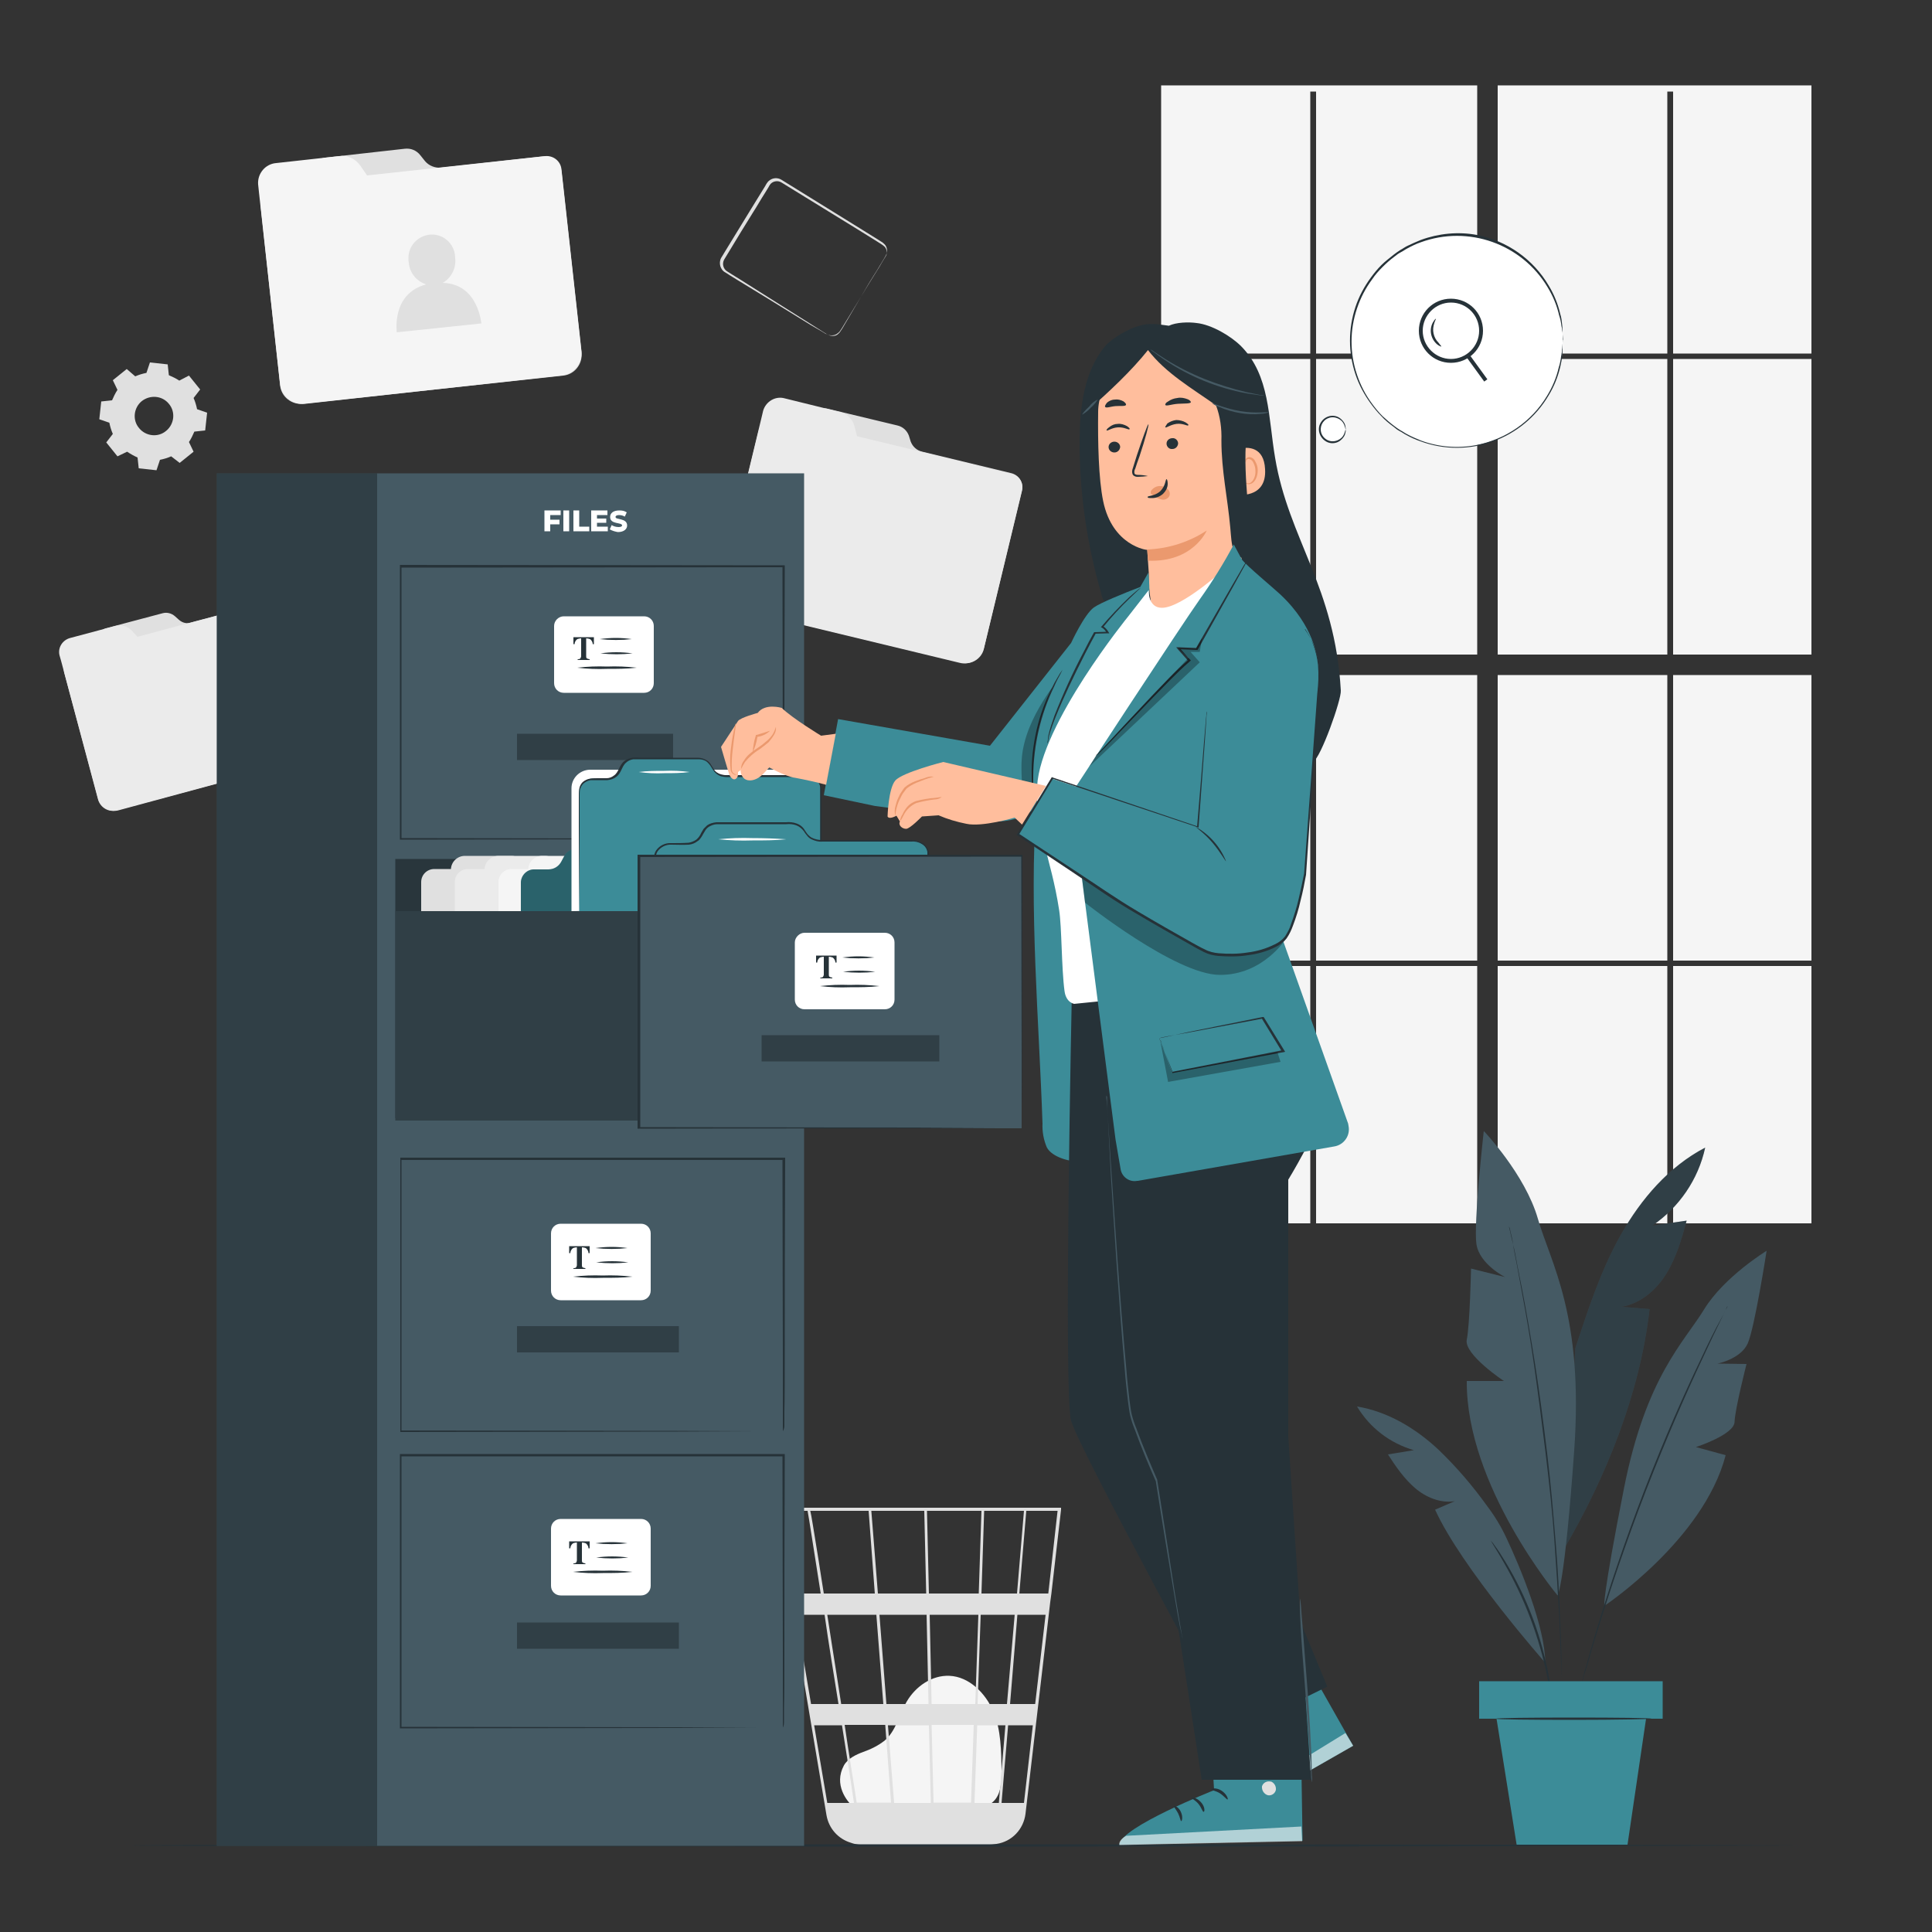 <svg xmlns="http://www.w3.org/2000/svg" xmlns:xlink="http://www.w3.org/1999/xlink" id="Layer_1" x="0px" y="0px" viewBox="0 0 500 500" style="enable-background:new 0 0 500 500;" xml:space="preserve"><rect x="0" y="0" width="500" height="500" fill="#333333" stroke="none"/><style type="text/css">	.st0{fill:#F5F5F5;}	.st1{fill:#E0E0E0;}	.st2{fill:#EBEBEB;}	.st3{fill:#263238;}	.st4{fill:#455A64;}	.st5{opacity:0.3;}	.st6{fill:#3C8C98;}	.st7{fill:#FFFFFF;}	.st8{opacity:0.4;}	.st9{fill:#FFBE9D;}	.st10{fill:#EB996E;}	.st11{opacity:0.6;}</style><g id="freepik--background-complete--inject-21">	<path class="st0" d="M220.8,467.6c-1.6-1.4-5.1-5.7-2.4-10.7c1-1.8,3.1-2.8,5-3.5c2-0.7,3.8-1.6,5.5-2.9c3-2.5,3.8-6.8,5.8-10.2  c2.3-3.9,6.5-6.8,11-6.6c5.1,0.2,9.4,4.5,11.4,9.3s2,10.1,2.1,15.3c0,2.9-0.1,6.1-2.2,8c-1.9,1.8-4.9,1.8-7.5,1.7l-28.2-0.9"/>	<path class="st1" d="M274.6,390.2h-74.1l13.4,79.6c0.6,3.4,3,6.1,6.3,7.1l0.3,0.1c0.2,0.1,0.4,0.1,0.7,0.2c0.5,0.1,1,0.2,1.5,0.2  v0.1l0.4-0.1h33c0.6,0,1.2-0.1,1.8-0.2c4-0.6,7-3.8,7.5-7.8l6.4-54.8l0.3-2.2l0,0l2.5-21.7L274.6,390.2z M260.6,441H253l0.8-23.1  h8.8L260.6,441z M263.3,417.9h7.3l-2.7,23.1h-6.5L263.3,417.9z M241.6,466.5l-0.5-20.1h10.9l-0.7,20.1H241.6z M229.8,446.5h10.6  l0.5,20.1h-9.5L229.8,446.5z M230.6,466.5h-8.9c-0.8-5.4-2-12.5-3.1-20.1h10.5L230.6,466.5z M229.4,441l-1.8-23.1h12.2l0.5,23.1  H229.4z M241.1,441l-0.5-23.1h12.6l-0.8,23.1H241.1z M240.4,412.4l-0.5-21.4H254l-0.7,21.4H240.4z M239.7,412.4h-12.5l-1.7-21.4  h13.7L239.7,412.4z M226.4,412.4h-13.2c-0.5-3-0.9-5.8-1.3-8.3c-1.4-8.6-1.9-11.9-2.2-13.1h15.1L226.4,412.4z M226.8,417.9  l1.8,23.1h-10.9c-0.4-2.4-0.7-4.7-1.1-7.1c-0.9-5.5-1.7-10.9-2.5-16L226.8,417.9z M217,441h-7.1l-3.9-23.1h7.4  C214.4,425,215.7,432.9,217,441z M217.9,446.5c1.1,6.9,2.2,13.8,3.1,20.1h-6.9l-3.4-20.1H217.9z M252.2,466.6l0.7-20.1h7.3  l-1.7,20.1H252.2z M254,412.4l0.7-21.4H265l-1.8,21.4H254z M209,391c0.3,1.5,1.6,10,3.4,21.4H205l-3.6-21.4H209z M265,466.6h-5.8  l1.7-20.1h6.4L265,466.6z M271.3,412.4h-7.5l1.8-21.4h8.1L271.3,412.4z"/>	<rect x="300.5" y="92.9" class="st0" width="38.6" height="76.5"/>	<rect x="340.6" y="92.9" class="st0" width="41.7" height="76.5"/>	<rect x="340.6" y="174.7" class="st0" width="41.7" height="73.9"/>	<polygon class="st0" points="387.6,91.5 431.5,91.5 431.5,23.7 433,23.7 433,91.5 468.8,91.5 468.8,22.1 387.6,22.1  "/>	<rect x="433" y="92.9" class="st0" width="35.8" height="76.5"/>	<rect x="433" y="174.7" class="st0" width="35.8" height="73.9"/>	<rect x="300.5" y="174.7" class="st0" width="38.6" height="73.9"/>	<rect x="387.6" y="174.7" class="st0" width="43.9" height="73.9"/>	<rect x="300.5" y="250" class="st0" width="38.6" height="66.6"/>	<rect x="433" y="250" class="st0" width="35.8" height="66.6"/>	<polygon class="st0" points="339.1,91.5 339.1,23.7 340.6,23.7 340.6,91.5 382.3,91.5 382.3,22.1 300.5,22.1 300.5,91.5  "/>	<rect x="387.6" y="250" class="st0" width="43.9" height="66.6"/>	<rect x="340.6" y="250" class="st0" width="41.7" height="66.6"/>	<rect x="387.6" y="92.9" class="st0" width="43.9" height="76.5"/>	<path class="st1" d="M30.2,209.7c-2.1,0.6-4.2-0.7-4.8-2.7l-8.8-33c-0.4-1.7,0.7-3.5,2.4-3.9l3.1-0.8c1.2-0.3,2.2-1.3,2.5-2.6  l0.3-1.5c0.3-1.2,1.2-2.2,2.5-2.6l14.7-3.9c1.1-0.3,2.3,0,3.2,0.8l1,0.9c0.9,0.8,2.1,1.1,3.2,0.7l18.7-5c1.7-0.5,3.5,0.5,4,2.2  l9,33.7c0.6,2.1-0.7,4.2-2.8,4.8L30.2,209.7z"/>	<path class="st2" d="M47.5,161.6l-11.9,3.2l-1.6-1.7c-1.1-1.1-2.7-1.5-4.2-1.1l-11.6,3.1c-2,0.5-3.3,2.5-2.8,4.5l0.4,1.4l9.6,35.8  c0.7,2.3,3.1,3.5,5.3,2.9c0,0,0,0,0,0L78,196.9c2.3-0.5,3.7-2.8,3.2-5.1c0,0,0,0,0,0L72.1,158c-0.4-1.5-1.9-2.4-3.4-2c0,0,0,0,0,0  L47.5,161.6z"/>	<path class="st1" d="M190.1,157.4c-2.5-0.6-4.1-3.2-3.5-5.7l9.7-40.1c0.6-2.1,2.7-3.3,4.8-2.7l3.8,0.9c1.5,0.4,3.1-0.1,4.1-1.3  l1.2-1.4c1-1.2,2.6-1.7,4.1-1.3l17.9,4.3c1.4,0.3,2.5,1.3,3,2.6l0.5,1.6c0.5,1.3,1.6,2.3,3,2.6l22.8,5.5c2.1,0.4,3.5,2.5,3,4.6  l-9.9,41c-0.6,2.5-3.2,4.1-5.7,3.5c0,0,0,0,0,0L190.1,157.4z"/>	<path class="st2" d="M236.3,116.4l-14.5-3.5l-0.7-2.7c-0.5-1.8-2-3.2-3.8-3.6l-14.2-3.5c-2.4-0.7-4.9,0.8-5.6,3.2l-0.4,1.7  l-10.5,43.5c-0.6,2.8,1.2,5.5,4,6.1l57.6,13.9c2.8,0.8,5.6-0.9,6.4-3.6l9.9-41.1c0.4-1.8-0.7-3.7-2.5-4.1c0,0,0,0,0,0L236.3,116.4z  "/>	<path class="st1" d="M78.4,104.5c-2.9,0.3-5.6-1.8-5.9-4.7l-5-46c-0.2-2.4,1.6-4.6,4.1-4.7c0,0,0,0,0,0l4.3-0.5  c1.7-0.2,3.2-1.3,3.8-2.9l0.7-2c0.6-1.6,2.1-2.7,3.8-2.9l20.5-2.3c1.6-0.2,3.1,0.4,4.1,1.7l1.2,1.5c1,1.2,2.6,1.8,4.1,1.7l26.2-2.9  c2.4-0.4,4.6,1.3,5,3.7c0,0,0,0,0,0l5.2,47.1c0.3,2.9-1.8,5.6-4.7,5.9c0,0,0,0,0,0L78.4,104.5z"/>	<path class="st0" d="M111.6,43.6L95,45.4l-1.8-2.6c-1.2-1.7-3.3-2.7-5.4-2.4l-16.3,1.8c-2.8,0.2-4.9,2.7-4.7,5.5l0.2,1.9l5.5,50  c0.5,3.1,3.4,5.3,6.5,4.9l66.1-7.3c3.2-0.2,5.6-3,5.4-6.2c0,0,0,0,0,0l-5.2-47.2c-0.2-2.1-2.1-3.6-4.2-3.4c0,0,0,0,0,0L111.6,43.6z  "/>	<path class="st1" d="M114.6,73.2c2.2-1.3,3.5-3.8,3.2-6.4c0-3.4-2.7-6.1-6-6.1s-6.1,2.7-6.1,6c0,0.4,0,0.9,0.1,1.3  c0.2,2.6,2,4.8,4.5,5.6c-9.1,2.4-7.6,12.4-7.6,12.4l21.9-2.3C124.5,83.8,123.9,73.5,114.6,73.2z"/>	<path class="st1" d="M35,97.4c0.9-0.4,1.9-0.7,2.9-0.9l0.9-2.7l4.6,0.5l0.3,2.8c0.9,0.4,1.8,0.8,2.7,1.4l2.5-1.3l2.9,3.6l-1.7,2.2  c0.4,0.9,0.7,1.9,0.9,2.9l2.6,0.9l-0.5,4.6l-2.8,0.3c-0.4,0.9-0.8,1.8-1.4,2.7l1.2,2.5l-3.6,2.9l-2.2-1.7c-0.9,0.4-1.9,0.7-2.9,0.9  l-0.9,2.7l-4.6-0.5l-0.3-2.8c-0.9-0.4-1.8-0.9-2.7-1.5l-2.5,1.2l-2.9-3.6l1.7-2.2c-0.4-0.9-0.7-1.9-0.9-2.9l-2.6-0.9l0.5-4.6  l2.8-0.3c0.4-0.9,0.8-1.8,1.4-2.7l-1.2-2.5l3.6-2.9L35,97.4z M36.7,103.8c-2.1,1.7-2.5,4.9-0.7,7c1.7,2.1,4.9,2.5,7,0.7  c2.1-1.7,2.5-4.9,0.7-7c0,0,0,0,0,0C42,102.4,38.9,102.1,36.7,103.8z"/>	<path class="st1" d="M214,86.5c0.4,0.2,0.8,0.3,1.2,0.3c0.5,0,1-0.1,1.4-0.4c0.3-0.2,0.5-0.4,0.7-0.6c0.2-0.3,0.4-0.6,0.6-0.9  l6.8-11.2l2.3-3.7c0.4-0.6,0.8-1.3,1.2-2l0.6-1c0.2-0.3,0.4-0.6,0.6-1c0.2-0.7,0.1-1.5-0.4-2.1c-0.3-0.3-0.6-0.5-0.9-0.7l-1.1-0.7  l-4.5-2.8l-20.3-12.5c-1-0.6-2.4-0.3-3,0.7c0,0,0,0,0,0l-0.4,0.7l-0.8,1.3c-1.1,1.7-2.1,3.5-3.2,5.2c-2.1,3.4-4.1,6.6-6,9.8  l-1.4,2.3c-0.6,1.1-0.2,2.5,0.9,3.1l1.1,0.7l2.1,1.3l7.6,4.8l11.1,7l3,1.9l0.8,0.5L214,86.5l-0.3-0.1l-0.8-0.5l-3.1-1.8l-11.2-6.9  l-7.7-4.7l-2.1-1.3l-1.1-0.7c-0.4-0.2-0.8-0.6-1-1c-0.5-0.8-0.5-1.9-0.1-2.7c0.5-0.8,0.9-1.5,1.4-2.3l6-9.8l3.2-5.2l0.8-1.3  l0.4-0.7c0.2-0.2,0.3-0.5,0.6-0.7c0.9-0.8,2.2-0.9,3.2-0.3l20.2,12.5l4.5,2.8l1.1,0.7c0.4,0.2,0.7,0.5,1,0.8  c0.6,0.7,0.7,1.7,0.4,2.5c-0.2,0.4-0.4,0.8-0.6,1.1l-0.6,1c-0.4,0.7-0.8,1.3-1.2,2c-0.8,1.3-1.6,2.5-2.3,3.7L218,85  c-0.2,0.3-0.4,0.6-0.6,0.9c-0.2,0.3-0.5,0.5-0.7,0.7c-0.4,0.3-1,0.4-1.5,0.3c-0.3,0-0.6-0.1-0.9-0.3  C214.2,86.6,214.1,86.6,214,86.5z"/></g><g id="freepik--Floor--inject-21">	<path class="st3" d="M466,477.6c0,0.1-96.7,0.3-216,0.3s-216-0.1-216-0.3s96.7-0.3,216-0.3S466,477.5,466,477.6z"/></g><g id="freepik--Plant--inject-21">	<path class="st4" d="M441.3,297c-9.4,4.9-16.6,13.3-21.8,22.5s-8.5,19.4-11.8,29.4l-2.9,51.9c10.9-18.6,19.7-40.5,22.1-62l-7.3-0.6  c4.9-0.8,9-4.3,11.6-8.5s4-9,5.3-13.8l-8.9,1.3C434.5,312.5,439.5,305.3,441.3,297z"/>	<g class="st5">		<path d="M441.3,297c-9.4,4.9-16.6,13.3-21.8,22.5s-8.5,19.4-11.8,29.4l-2.9,51.9c10.9-18.6,19.7-40.5,22.1-62l-7.3-0.6   c4.9-0.8,9-4.3,11.6-8.5s4-9,5.3-13.8l-8.9,1.3C434.5,312.5,439.5,305.3,441.3,297z"/>	</g>	<path class="st4" d="M403.1,412.9c0,0-23.7-28.4-23.5-55.5h9.6c0,0-10.4-6.9-9.6-10.7s1.1-18.4,1.1-18.4l8.8,2.2  c0,0-6.6-3.3-7.4-8.5s1.9-29.3,1.9-29.3s10.7,11.2,14,22.7s11.9,24.9,9.4,60S403.1,412.9,403.1,412.9z"/>	<path class="st4" d="M415.2,415.6c0,0,25.7-17.1,31.4-39l-7.7-2.1c0,0,9.9-3.2,10-6.5s3.1-15,3.1-15l-7.5-0.1c0,0,6-1.2,7.8-5.2  s4.9-24,4.9-24s-11,6.7-16.2,15.2s-15,17.4-20.7,46.2S415.2,415.6,415.2,415.6z"/>	<path class="st3" d="M390.5,317.5c0,0.1,0.1,0.2,0.1,0.3l0.2,0.9c0.2,0.8,0.4,1.9,0.8,3.4s0.7,3.3,1.1,5.4s0.9,4.5,1.4,7.1  c1,5.3,2.1,11.6,3.2,18.6s2.1,14.7,3.1,22.9s1.6,15.9,2.2,23s0.9,13.5,1.1,18.8c0.1,2.7,0.2,5.1,0.3,7.2s0.1,4,0.1,5.5s0,2.6,0,3.5  v0.9c0,0.2,0,0.3,0,0.3c0-0.1,0-0.2,0-0.3c0-0.2,0-0.5,0-0.9c0-0.8-0.1-2-0.1-3.5s-0.1-3.3-0.2-5.5s-0.2-4.5-0.3-7.2  c-0.3-5.4-0.7-11.7-1.2-18.8s-1.3-14.8-2.3-23s-2-15.9-3-22.9s-2.1-13.3-3.1-18.6c-0.5-2.6-0.9-5-1.3-7.1s-0.8-3.9-1-5.4  s-0.5-2.6-0.7-3.4c-0.1-0.4-0.1-0.7-0.2-0.9C390.6,317.6,390.6,317.5,390.5,317.5z"/>	<path class="st4" d="M399.9,430.3c0,0-21.7-24.6-28.5-39.6l5.1-2.2c-3.7,0.6-7.5-1-10.3-3.4s-5-5.6-7-8.7l6.7-1.1  c-6.2-1.8-11.4-5.8-14.7-11.3c7.9,1.3,15.1,5.6,21,11.1c4.7,4.5,8.9,9.4,12.7,14.7c1.9,2.5,3.6,5.3,4.9,8.1  C393.4,405.5,399.9,421.2,399.9,430.3z"/>	<path class="st3" d="M447,338c0,0.1,0,0.2-0.1,0.3l-0.3,0.7l-1.3,2.7c-1.2,2.4-2.8,5.8-4.8,10.1c-4,8.5-9.3,20.5-14.5,33.9  s-9.3,25.8-12.1,34.8c-1.4,4.5-2.5,8.2-3.2,10.7l-0.9,2.9l-0.2,0.8c0,0.1-0.1,0.2-0.1,0.3c0-0.1,0-0.2,0-0.3c0-0.2,0.1-0.5,0.2-0.8  c0.2-0.7,0.4-1.7,0.8-2.9c0.7-2.5,1.7-6.2,3.1-10.7c2.7-9,6.8-21.4,12-34.9s10.5-25.4,14.6-33.9c2-4.3,3.7-7.7,5-10  c0.6-1.1,1.1-2,1.4-2.7c0.2-0.3,0.3-0.5,0.4-0.7S447,338,447,338z"/>	<path class="st3" d="M401.7,440.9c-0.2-0.6-0.3-1.2-0.3-1.8c-0.2-1.1-0.5-2.8-0.9-4.8c-2.1-10.5-5.9-20.6-11.3-29.9  c-1-1.8-1.9-3.2-2.5-4.2c-0.3-0.5-0.6-1-0.9-1.5c0.4,0.4,0.8,0.9,1.1,1.4c0.7,0.9,1.6,2.3,2.7,4.1c5.6,9.2,9.4,19.4,11.3,30  c0.4,2,0.6,3.7,0.7,4.8C401.6,439.7,401.7,440.3,401.7,440.9z"/>	<rect x="382.8" y="435.1" class="st6" width="47.5" height="9.7"/>	<polygon class="st6" points="387.3,444.8 392.5,477.4 421.2,477.4 426,444.8  "/>	<path class="st3" d="M427.4,444.8c0,0.1-9,0.3-20.1,0.3s-20.1-0.1-20.1-0.3s9-0.3,20.1-0.3S427.4,444.6,427.4,444.8z"/></g><g id="freepik--filing-cabinet--inject-21">	<rect x="56.1" y="122.5" class="st4" width="152" height="355.2"/>	<g class="st5">		<rect x="56.1" y="122.5" width="41.5" height="355.2"/>	</g>	<path class="st7" d="M142.4,133.3v1.2h2.4v1.2h-2.4v1.8h-1.5v-5.4h4.2v1.2H142.4z"/>	<path class="st7" d="M145.8,132.1h1.5v5.4h-1.5L145.8,132.1z"/>	<path class="st7" d="M148.4,132.1h1.5v4.2h2.6v1.2h-4.1L148.4,132.1z"/>	<path class="st7" d="M157.3,136.3v1.2H153v-5.4h4.2v1.2h-2.7v0.9h2.4v1.1h-2.4v1L157.3,136.3z"/>	<path class="st7" d="M157.8,137l0.5-1.1c0.5,0.3,1.1,0.5,1.8,0.5c0.6,0,0.9-0.2,0.9-0.4c0-0.9-3.1-0.2-3.1-2.2c0-1,0.8-1.7,2.4-1.7  c0.7,0,1.3,0.1,1.9,0.5l-0.5,1.1c-0.5-0.3-1-0.4-1.5-0.4c-0.6,0-0.9,0.2-0.9,0.5c0,0.8,3,0.2,3,2.2c0,0.9-0.8,1.7-2.4,1.7  C159.3,137.6,158.5,137.4,157.8,137z"/>	<path class="st3" d="M202.6,217c0,0,0-0.4,0-1.3s0-2.1,0-3.7c0-3.3,0-8.1,0-14.2c0-12.3-0.1-29.8-0.1-51.2l0.2,0.2l-99.1,0.1l0,0  l0.3-0.3c0,25.2,0,49.2,0,70.5l-0.2-0.2l71.5,0.1l20.4,0.1h5.4h1.4h0.5h-0.5h-1.4h-5.4l-20.3,0.1l-71.6,0.1h-0.2V217  c0-21.3,0-45.2,0-70.5v-0.3h0.3l99.1,0.1h0.2v0.2c-0.1,21.4-0.1,39-0.1,51.3c0,6.1,0,10.9-0.1,14.2c0,1.6,0,2.9,0,3.7  S202.6,217,202.6,217z"/>	<g class="st5">		<rect x="133.8" y="189.9" width="40.4" height="6.8"/>	</g>	<path class="st7" d="M145.9,159.5h20.8c1.4,0,2.5,1.1,2.5,2.5v14.8c0,1.4-1.1,2.5-2.5,2.5h-20.8c-1.4,0-2.5-1.1-2.5-2.5V162  C143.4,160.6,144.6,159.5,145.9,159.5z"/>	<g class="st8">		<rect x="102.3" y="222.3" width="86.4" height="67.1"/>	</g>	<path class="st1" d="M153,224.9h-16.5l-1-1.6c-0.6-1.1-1.8-1.8-3.1-1.8h-12.1c-1.9,0-3.5,1.5-3.6,3.4h-4.3c-1.9,0-3.4,1.5-3.4,3.4  l0,0v8.4h47.3v-8.4C156.3,226.4,154.8,224.9,153,224.9z"/>	<path class="st2" d="M161.6,224.9h-16.4l-1-1.6c-0.6-1.1-1.8-1.8-3.1-1.8H129c-1.9,0-3.5,1.5-3.6,3.4h-4.3c-1.9,0-3.4,1.5-3.4,3.4  v8.4H165v-8.4C165,226.4,163.5,224.9,161.6,224.9C161.6,224.9,161.6,224.9,161.6,224.9z"/>	<path class="st0" d="M172.9,224.9h-16.4l-1-1.6c-0.7-1.1-1.8-1.8-3.1-1.8h-12.1c-1.9,0-3.5,1.5-3.6,3.4h-4.3  c-1.9,0-3.4,1.5-3.4,3.4c0,0,0,0,0,0v8.4h47.3v-8.4C176.3,226.4,174.8,224.9,172.9,224.9z"/>	<path class="st6" d="M134.8,268.6v-40.3c0.1-1.9,1.7-3.4,3.6-3.3h3.5c1.4,0,2.6-0.7,3.3-1.9l0.8-1.5c0.6-1.2,1.9-2,3.3-1.9h16.5  c1.3,0,2.4,0.6,3.1,1.6l0.8,1.3c0.7,1,1.9,1.7,3.1,1.6h21c1.9-0.1,3.5,1.4,3.6,3.3v41.1L134.8,268.6z"/>	<g class="st5">		<path d="M134.8,268.6v-40.3c0.1-1.9,1.7-3.4,3.6-3.3h3.5c1.4,0,2.6-0.7,3.3-1.9l0.8-1.5c0.6-1.2,1.9-2,3.3-1.9h16.5   c1.3,0,2.4,0.6,3.1,1.6l0.8,1.3c0.7,1,1.9,1.7,3.1,1.6h21c1.9-0.1,3.5,1.4,3.6,3.3v41.1L134.8,268.6z"/>	</g>	<path class="st7" d="M147.9,235.8V204c0-2.6,2.1-4.7,4.7-4.8c0,0,0,0,0,0h50.6c2.6,0,4.8,2.1,4.8,4.8l0,0v30.9L147.9,235.8z"/>	<path class="st6" d="M149.9,245.1v-40.3c0.1-1.9,1.7-3.4,3.6-3.3h3.4c1.4,0,2.6-0.7,3.3-1.9l0.7-1.5c0.7-1.2,1.9-2,3.3-1.9h16.5  c1.2,0,2.4,0.6,3.1,1.6l0.8,1.3c0.7,1,1.9,1.7,3.1,1.6h21c1.9-0.1,3.5,1.4,3.6,3.3v41.1L149.9,245.1z"/>	<path class="st3" d="M149.9,245.1h0.3h0.9h3.4l12.9-0.1l45.1-0.1l-0.2,0.2c0-6.7,0-13.9,0-21.4c0-3.7,0-7.5,0-11.4V205  c0-0.5,0-1,0-1.4c-0.2-0.9-0.7-1.7-1.6-2.1c-0.4-0.2-0.8-0.3-1.2-0.4c-0.4,0-0.9,0-1.3,0H188c-0.5,0-0.9-0.1-1.4-0.2  c-0.9-0.3-1.6-0.9-2.1-1.7l-0.7-1.1c-0.2-0.3-0.5-0.6-0.8-0.9c-0.6-0.5-1.4-0.7-2.2-0.7h-14.6c-0.8,0-1.6,0-2.3,0  c-0.7,0.1-1.4,0.4-1.9,0.9c-1.1,0.9-1.2,2.8-2.6,3.7c-0.6,0.5-1.4,0.7-2.2,0.8h-2.2c-0.7,0-1.4,0-2.1,0c-0.7,0.1-1.3,0.4-1.8,0.8  c-0.5,0.4-0.8,1-1,1.6c-0.1,0.6-0.1,1.3-0.1,1.9c0,2.6,0,5.2,0,7.6c0,9.7-0.1,17.5-0.1,22.9c0,2.7,0,4.8,0,6.3c0,0.7,0,1.3,0,1.6  s0,0.6,0,0.6s0-0.2,0-0.5s0-0.9,0-1.6c0-1.4,0-3.5,0-6.2c0-5.4-0.1-13.3-0.1-23c0-2.4,0-5,0-7.6c0-0.7,0-1.4,0.1-2.1  c0.1-0.7,0.4-1.3,0.9-1.8c0.6-0.5,1.3-0.8,2-0.9c0.7-0.1,1.4-0.1,2.1-0.1h2.1c0.7,0,1.4-0.3,1.9-0.7c1.2-0.8,1.3-2.5,2.5-3.6  c0.6-0.5,1.4-0.9,2.2-1c0.8-0.1,1.6,0,2.4,0h14.6c0.9,0,1.8,0.3,2.5,0.8c0.4,0.3,0.7,0.6,0.9,1l0.7,1.1c0.4,0.7,1.1,1.2,1.9,1.4  c0.4,0.1,0.8,0.2,1.2,0.2h20.1c0.5,0,0.9,0,1.4,0.1c0.5,0.1,1,0.2,1.4,0.5c1,0.5,1.6,1.4,1.8,2.5c0.1,0.5,0.1,1,0.1,1.5v18.7  c0,7.5,0,14.6,0,21.4v0.2h-0.2l-45.2-0.1l-12.8-0.1h-3.4h-0.9L149.9,245.1z"/>	<path class="st7" d="M178.5,199.8c-2.2,0.3-4.4,0.3-6.6,0.3c-2.2,0.1-4.4,0-6.6-0.3c2.2-0.3,4.4-0.3,6.6-0.3  C174.1,199.4,176.3,199.5,178.5,199.8z"/>	<path class="st6" d="M169.4,262v-40.3c0-1.8,1.8-3.3,4.1-3.3h3.9c1.5,0.1,2.9-0.7,3.7-1.9l0.9-1.5c0.8-1.3,2.2-2,3.7-1.9h18.6  c1.4,0,2.7,0.6,3.5,1.6l0.9,1.3c0.9,1.1,2.2,1.7,3.5,1.6H236c2.3,0,4.1,1.5,4.1,3.3V262H169.4z"/>	<path class="st3" d="M169.4,262h0.4h1h3.9l14.6-0.1l50.9-0.1l-0.2,0.2c0-6.8,0-14,0-21.4c0-3.7,0-7.5,0-11.3v-5.9c0-0.9,0-2,0-2.9  c-0.1-0.9-0.7-1.7-1.5-2.1c-0.8-0.5-1.8-0.7-2.7-0.6h-23c-1,0.1-1.9-0.2-2.8-0.6c-0.4-0.2-0.8-0.5-1.1-0.9  c-0.3-0.4-0.6-0.7-0.8-1.1c-0.5-0.7-1.2-1.3-2-1.6c-0.8-0.3-1.7-0.4-2.6-0.3h-17.9c-0.8,0-1.5,0.3-2.2,0.7  c-0.3,0.2-0.6,0.5-0.8,0.8c-0.2,0.3-0.4,0.7-0.6,1c-0.2,0.4-0.4,0.7-0.6,1c-0.2,0.3-0.5,0.7-0.9,0.9c-0.6,0.5-1.4,0.8-2.2,0.9  c-1.6,0.1-3,0-4.5,0c-1.4-0.1-2.8,0.6-3.6,1.7c-0.4,0.6-0.5,1.2-0.4,1.9v2.1c0,1.4,0,2.7,0,4c0,10.4-0.1,18.8-0.1,24.6  c0,2.9,0,5.2-0.1,6.7c0,0.8,0,1.4,0,1.8S169.4,261.9,169.4,262c0.1-0.1,0.1-0.2,0.1-0.6s0-1,0-1.7c0-1.5,0-3.8-0.1-6.7  c0-5.9-0.1-14.3-0.1-24.7c0-1.3,0-2.6,0-4v-2.1c-0.1-0.7,0.1-1.5,0.5-2.1c0.9-1.3,2.4-2,3.9-1.9c1.5,0,3,0,4.5-0.1  c0.7-0.1,1.4-0.4,2-0.8c0.6-0.5,1-1.1,1.3-1.8c0.2-0.3,0.4-0.7,0.6-1c0.3-0.3,0.6-0.6,0.9-0.9c0.7-0.5,1.5-0.7,2.4-0.8h10.1h7.9  c0.9-0.1,1.9,0,2.7,0.3c0.9,0.3,1.7,0.9,2.2,1.8c0.3,0.4,0.5,0.8,0.8,1.1c0.3,0.3,0.6,0.6,1,0.8c0.8,0.4,1.7,0.6,2.6,0.6h23  c1-0.1,2.1,0.2,3,0.7c0.9,0.5,1.6,1.5,1.7,2.5c0,1,0,2,0,2.9v17.1c0,7.4,0,14.6,0,21.4v0.2h-0.2l-51-0.1l-14.7-0.1h-3.9h-1H169.4z"/>	<path class="st7" d="M203.5,217.2c-2.9,0.3-5.9,0.3-8.8,0.3c-2.9,0.1-5.9,0-8.8-0.3c2.9-0.3,5.9-0.4,8.8-0.3  C197.7,216.9,200.6,217,203.5,217.2z"/>	<rect x="102.3" y="235.8" class="st4" width="62.9" height="54.2"/>	<g class="st5">		<rect x="102.3" y="235.8" width="62.9" height="54.2"/>	</g>	<rect x="165.2" y="221.5" class="st4" width="99.2" height="70.5"/>	<path class="st3" d="M264.4,291.9c0,0,0-0.4,0-1.3s0-2.1,0-3.7c0-3.3,0-8.1,0-14.2c0-12.3-0.1-29.9-0.1-51.2l0.2,0.2l-99.1,0.1l0,0  l0.3-0.3c0,25.2,0,49.2,0,70.4l-0.2-0.2l71.5,0.1l20.4,0.1h5.4L264.4,291.9l-0.4,0h-1.4h-5.4l-20.3,0.1l-71.6,0.1H165v-0.2  c0-21.3,0-45.2,0-70.4v-0.3h0.3h99.1h0.2v0.2c0,21.4-0.1,39-0.1,51.3c0,6.1,0,10.9-0.1,14.2c0,1.6,0,2.9,0,3.7  S264.4,291.9,264.4,291.9z"/>	<g class="st5">		<rect x="197.1" y="267.9" width="46" height="6.8"/>	</g>	<path class="st7" d="M208.2,241.4H229c1.4,0,2.5,1.1,2.5,2.5v14.8c0,1.4-1.1,2.5-2.5,2.5h-20.8c-1.4,0-2.5-1.1-2.5-2.5v-14.8  C205.7,242.6,206.9,241.4,208.2,241.4z"/>	<path class="st3" d="M211.2,247.3h5.3v1.8h-0.3c0-0.5-0.3-1-0.7-1.3c-0.3-0.1-0.7-0.2-1-0.2v4.6c0,0.2,0,0.5,0.2,0.6  c0.2,0.1,0.5,0.2,0.7,0.2v0.2h-3.1V253c0.2,0,0.5,0,0.7-0.2c0.1-0.2,0.2-0.4,0.2-0.6v-4.6c-0.3,0-0.7,0.1-1,0.2  c-0.4,0.3-0.7,0.8-0.7,1.3h-0.3L211.2,247.3z"/>	<path class="st3" d="M226.3,247.8c-2.7,0.3-5.5,0.3-8.3,0C220.8,247.4,223.5,247.4,226.3,247.8z"/>	<path class="st3" d="M226.5,251.5c-2.7,0.3-5.5,0.3-8.3,0C220.9,251.1,223.7,251.1,226.5,251.5z"/>	<path class="st3" d="M227.6,255.2c-2.6,0.3-5.1,0.3-7.7,0.3c-2.6,0.1-5.1,0-7.7-0.3c2.6-0.3,5.1-0.4,7.7-0.3  C222.4,254.8,225,254.9,227.6,255.2z"/>	<path class="st3" d="M202.6,370.4c0,0,0-0.5,0-1.3s0-2.1,0-3.7c0-3.3,0-8.1,0-14.2c0-12.3-0.1-29.9-0.1-51.2l0.2,0.2l-99.1,0l0,0  l0.3-0.3c0,25.2,0,49.2,0,70.5l-0.2-0.2l71.5,0.1l20.4,0.1h5.4h1.4h0.5h-1.8h-5.4l-20.3,0.1l-71.6,0.1h-0.2v-0.2  c0-21.3,0-45.2,0-70.5v-0.3h0.3l99.1,0h0.2v0.2c-0.1,21.4-0.1,39-0.1,51.3c0,6.1,0,10.9-0.1,14.2c0,1.6,0,2.9,0,3.7  S202.6,370.4,202.6,370.4z"/>	<g class="st5">		<rect x="133.8" y="343.2" width="41.9" height="6.8"/>	</g>	<path class="st7" d="M145.1,316.7h20.8c1.4,0,2.5,1.1,2.5,2.5V334c0,1.4-1.1,2.5-2.5,2.5h-20.8c-1.4,0-2.5-1.1-2.5-2.5v-14.8  C142.6,317.8,143.7,316.7,145.1,316.7z"/>	<path class="st3" d="M202.6,447.1c0,0,0-0.5,0-1.3s0-2.1,0-3.7c0-3.3,0-8.1,0-14.2c0-12.3-0.1-29.8-0.1-51.2l0.2,0.2l-99.1,0l0,0  l0.3-0.3c0,25.2,0,49.2,0,70.5l-0.2-0.2l71.5,0.1l20.4,0.1h5.4h1.4l0,0h-1.4h-5.4l-20.3,0.1l-71.6,0.1h-0.2v-0.2  c0-21.3,0-45.2,0-70.5v-0.3h0.3h99.1h0.2v0.2c-0.1,21.4-0.1,39-0.1,51.4c0,6.1,0,10.9-0.1,14.2c0,1.6,0,2.9,0,3.7  S202.6,447.1,202.6,447.1z"/>	<g class="st5">		<rect x="133.8" y="419.9" width="41.9" height="6.8"/>	</g>	<path class="st7" d="M145.1,393.1h20.8c1.4,0,2.5,1.1,2.5,2.5v14.8c0,1.4-1.1,2.5-2.5,2.5h-20.8c-1.4,0-2.5-1.1-2.5-2.5v-14.8  C142.6,394.2,143.7,393.1,145.1,393.1z"/>	<path class="st3" d="M147.3,322.5h5.3v1.8h-0.3c0-0.5-0.3-1-0.7-1.3c-0.3-0.1-0.7-0.2-1-0.2v4.6c0,0.2,0,0.5,0.2,0.6  c0.2,0.1,0.5,0.2,0.7,0.2v0.2h-3.1v-0.2c0.2,0,0.5,0,0.7-0.2c0.1-0.2,0.2-0.4,0.2-0.6v-4.6c-0.3,0-0.7,0.1-1,0.2  c-0.4,0.3-0.7,0.8-0.7,1.3h-0.3L147.3,322.5z"/>	<path class="st3" d="M162.4,323c-2.7,0.3-5.5,0.3-8.3,0C156.9,322.6,159.7,322.6,162.4,323z"/>	<path class="st3" d="M162.6,326.7c-2.7,0.3-5.5,0.3-8.3,0C157,326.3,159.8,326.3,162.6,326.7z"/>	<path class="st3" d="M163.7,330.4c-2.6,0.3-5.1,0.3-7.7,0.3c-2.6,0.1-5.1,0-7.7-0.3c2.6-0.3,5.1-0.4,7.7-0.3  C158.5,330,161.1,330.1,163.7,330.4z"/>	<path class="st3" d="M147.3,398.9h5.3v1.8h-0.3c0-0.5-0.3-1-0.7-1.3c-0.3-0.1-0.7-0.2-1-0.2v4.6c0,0.2,0,0.5,0.2,0.6  c0.2,0.1,0.5,0.2,0.7,0.2v0.2h-3.1v-0.2c0.2,0,0.5,0,0.7-0.2c0.1-0.2,0.2-0.4,0.2-0.6v-4.6c-0.3,0-0.7,0.1-1,0.2  c-0.4,0.3-0.7,0.8-0.7,1.3h-0.3L147.3,398.9z"/>	<path class="st3" d="M162.4,399.4c-2.7,0.3-5.5,0.3-8.3,0C156.9,399,159.7,399,162.4,399.4z"/>	<path class="st3" d="M162.6,403.1c-2.7,0.3-5.5,0.3-8.3,0C157,402.7,159.8,402.7,162.6,403.1z"/>	<path class="st3" d="M163.7,406.8c-2.6,0.3-5.1,0.3-7.7,0.3c-2.6,0.1-5.1,0-7.7-0.3c2.6-0.3,5.1-0.4,7.7-0.3  C158.5,406.4,161.1,406.5,163.7,406.8z"/>	<path class="st3" d="M148.4,164.9h5.3v1.8h-0.3c0-0.5-0.3-1-0.7-1.3c-0.3-0.1-0.7-0.2-1-0.2v4.6c0,0.2,0,0.5,0.2,0.6  c0.2,0.1,0.5,0.2,0.7,0.2v0.2h-3.1v-0.2c0.2,0,0.5,0,0.7-0.2c0.1-0.2,0.2-0.4,0.2-0.6v-4.6c-0.3,0-0.7,0.1-1,0.2  c-0.4,0.3-0.7,0.8-0.7,1.3h-0.3L148.4,164.9z"/>	<path class="st3" d="M163.5,165.4c-2.7,0.3-5.5,0.3-8.3,0C158,165,160.8,165,163.5,165.4z"/>	<path class="st3" d="M163.7,169.1c-2.7,0.3-5.5,0.3-8.3,0C158.1,168.7,160.9,168.7,163.7,169.1z"/>	<path class="st3" d="M164.8,172.8c-2.6,0.3-5.1,0.3-7.7,0.3c-2.6,0.1-5.1,0-7.7-0.3c2.6-0.3,5.1-0.4,7.7-0.3  C159.6,172.4,162.2,172.5,164.8,172.8z"/></g><g id="freepik--speech-bubble--inject-21">	<path class="st7" d="M348.2,111.1c0,1.8-1.5,3.3-3.3,3.3s-3.3-1.5-3.3-3.3c0-1.8,1.5-3.3,3.3-3.3S348.2,109.3,348.2,111.1  L348.2,111.1z"/>	<path class="st3" d="M348.2,111.1c0,0,0-0.3-0.2-0.8c-0.2-0.7-0.6-1.3-1.2-1.7c-0.9-0.6-2-0.8-3-0.4c-1.6,0.6-2.4,2.4-1.8,4  c0.3,0.8,1,1.5,1.8,1.8c1,0.4,2.1,0.2,3-0.4c0.6-0.4,1-1,1.2-1.7C348.2,111.4,348.2,111.1,348.2,111.1c0.1,0.3,0.1,0.6,0,0.8  c-0.1,0.8-0.6,1.5-1.2,2c-0.9,0.8-2.2,1-3.3,0.6c-1.8-0.7-2.8-2.7-2.2-4.5c0.4-1,1.1-1.8,2.2-2.2c1.1-0.4,2.4-0.2,3.3,0.6  c0.6,0.5,1.1,1.2,1.2,2C348.3,110.8,348.3,111.1,348.2,111.1z"/>	<circle class="st7" cx="377" cy="88.2" r="27.5"/>	<path class="st3" d="M404.5,88.2c0-0.1,0-0.3,0-0.4l-0.1-1.3c0-0.3,0-0.6-0.1-1c0-0.3-0.1-0.7-0.2-1.1c-0.1-1-0.3-1.9-0.6-2.8  c-0.6-2.6-1.6-5-3-7.3c-6.7-11.2-20.5-16.1-32.8-11.6c-1.2,0.4-2.4,1-3.5,1.6c-0.6,0.3-1.1,0.7-1.7,1c-0.6,0.3-1.1,0.7-1.6,1.1  c-1.1,0.8-2.1,1.7-3.1,2.7c-1,1-1.9,2-2.7,3.2c-1.7,2.3-3,4.8-3.9,7.5c-1.9,5.6-1.9,11.6,0,17.2c0.9,2.7,2.2,5.2,3.9,7.5  c0.8,1.1,1.7,2.2,2.7,3.2c1,0.9,2,1.8,3.1,2.6c0.5,0.4,1.1,0.8,1.6,1.1c0.6,0.3,1.1,0.7,1.7,1c1.1,0.6,2.3,1.1,3.5,1.6  c4.6,1.7,9.5,2.1,14.3,1.2c7.7-1.5,14.4-6.1,18.4-12.8c1.4-2.3,2.4-4.7,3-7.3c0.3-0.9,0.5-1.9,0.6-2.8c0.1-0.4,0.1-0.8,0.2-1.1  s0-0.7,0.1-1l0.1-1.3C404.4,88.5,404.4,88.3,404.5,88.2c-0.1,0-0.1,0.1-0.1,0.4s0,0.8,0,1.3c0,0.3,0,0.6,0,1s-0.1,0.7-0.1,1.2  c-0.1,1-0.3,1.9-0.5,2.8c-0.6,2.6-1.6,5.1-3,7.4c-6.7,11.4-20.7,16.5-33.2,11.9c-1.2-0.4-2.5-1-3.6-1.6c-0.6-0.3-1.1-0.7-1.7-1  c-0.6-0.3-1.1-0.7-1.7-1.2c-1.1-0.8-2.2-1.7-3.1-2.7c-1-1-1.9-2.1-2.7-3.2c-1.7-2.3-3.1-4.9-4-7.6c-1.9-5.7-1.9-11.8,0-17.5  c0.9-2.7,2.3-5.3,4-7.6c0.8-1.1,1.7-2.2,2.7-3.2c1-1,2.1-1.8,3.2-2.7c0.5-0.4,1.1-0.8,1.7-1.2c0.6-0.3,1.1-0.7,1.7-1  c1.2-0.6,2.4-1.1,3.6-1.6c4.6-1.7,9.7-2.2,14.5-1.3c7.8,1.5,14.6,6.3,18.6,13.1c1.4,2.3,2.4,4.8,3,7.4c0.3,0.9,0.4,1.9,0.5,2.9  c0,0.4,0.1,0.8,0.1,1.2s0,0.7,0,1c0,0.6,0,1,0,1.3S404.5,88.2,404.5,88.2z"/>	<path class="st3" d="M375.5,93.9c-4.6,0-8.3-3.7-8.3-8.3c0-4.6,3.7-8.3,8.3-8.3c4.6,0,8.3,3.7,8.3,8.3S380.1,93.9,375.5,93.9  L375.5,93.9z M375.5,78.3c-4,0-7.3,3.3-7.3,7.3c0,4,3.3,7.3,7.3,7.3s7.3-3.3,7.3-7.3c0,0,0,0,0,0C382.8,81.6,379.6,78.3,375.5,78.3  z"/>	<rect x="381.7" y="91.3" transform="matrix(0.809 -0.588 0.588 0.809 16.876 242.771)" class="st3" width="1" height="8.1"/>	<path class="st7" d="M371.6,82.5c-1.6,2.1-1.3,5.1,0.8,6.7c0.2,0.2,0.4,0.3,0.6,0.4"/>	<path class="st3" d="M373,89.7c0,0-0.5-0.1-1.1-0.6c-1.6-1.4-2.1-3.7-1.1-5.6c0.4-0.7,0.7-1,0.8-1s-0.2,0.4-0.4,1.1  c-0.3,0.9-0.4,1.8-0.2,2.7c0.2,0.9,0.6,1.7,1.3,2.4C372.7,89.3,373.1,89.6,373,89.7z"/></g><g id="freepik--Character--inject-21">	<path class="st3" d="M347,178.7c-1.5-26.8-13.5-39.2-17-60.2c-1.8-10.5-1.3-21.3-8.8-28.9c-2.7-2.7-7.7-5.6-11.5-6  c-2.1-0.3-5.3-0.2-7.2,0.7c-3.5-0.5-5.1-0.7-7.6,0c-2.9,0.8-7,3.1-9,5.4c-5.3,6.5-6.4,15.4-6.5,23.8c-0.1,13.6,1.8,27,5.6,40.1  c0.2,1.3,0.9,2.4,1.9,3.3c1.1,0.8,2.7,0.6,4,0.4c5.2-0.8,10.2-2.1,15.1-3.9c0.7-0.2,1.4-0.5,1.9-1c1.4-1.4,0.8-3.7,0.2-5.5  l13.6-11.6c-0.9,8.1-3.5,15.9-4.6,23.9c-1.3,9.6-0.6,19.4,2.2,28.8c5.3-1.1,10.7-1.2,16-0.4c1.3,0.2,3.3,10.3,4.5,9.6  C341.8,196.2,347.2,181,347,178.7z"/>	<path class="st9" d="M298.9,90.1l3.9-0.4l14.7,5.9c2.1,0.1,3.8,1.9,3.9,4l-0.1,47.9c0.2,3.1-0.8,6.2-2.6,8.6l-2.1,2.7  c-4.7,6.2-14.4,5.7-18.1-1.1c-0.2-0.4-0.4-0.8-0.5-1.2c-0.1-0.4-0.2-0.7-0.2-1.1c-0.4-2.4-0.6-4.8-0.5-7.2c-0.3-4.2-0.4-6-0.4-5.9  s-9-1-11.4-12.6c-1.2-5.8-1.4-15.3-1.3-23.1C284.2,99.6,290.2,90.1,298.9,90.1z"/>	<path class="st3" d="M286.9,115.7c0,0.8,0.7,1.4,1.5,1.4c0.8,0,1.4-0.6,1.5-1.4c0,0,0,0,0,0c0-0.8-0.7-1.4-1.5-1.4  C287.6,114.3,286.9,114.9,286.9,115.7C286.9,115.7,286.9,115.7,286.9,115.7z"/>	<path class="st3" d="M301.9,114.8c0,0.8,0.7,1.5,1.5,1.4c0.8,0,1.4-0.6,1.5-1.4c0,0,0,0,0,0c0-0.8-0.7-1.5-1.5-1.4  C302.6,113.4,301.9,114,301.9,114.8C301.9,114.8,301.9,114.8,301.9,114.8z"/>	<path class="st3" d="M286.4,111.4c0.2,0.2,1.3-0.7,2.9-0.8s2.8,0.7,3,0.5s-0.1-0.4-0.6-0.8c-0.7-0.4-1.6-0.7-2.4-0.6  c-0.8,0-1.6,0.3-2.3,0.9C286.4,111,286.3,111.4,286.4,111.4z"/>	<path class="st3" d="M301.6,110.6c0.2,0.2,1.3-0.7,2.9-0.9s2.8,0.6,3,0.4s-0.1-0.4-0.7-0.8c-0.7-0.4-1.6-0.6-2.4-0.6  c-0.8,0.1-1.6,0.4-2.3,0.9C301.7,110.2,301.5,110.5,301.6,110.6z"/>	<path class="st3" d="M297.1,123.2c-0.9-0.2-1.7-0.3-2.6-0.3c-0.4,0-0.8-0.1-0.9-0.4c-0.1-0.4,0-0.9,0.2-1.2c0.3-1,0.7-2.1,1.1-3.2  c1.5-4.5,2.5-8.3,2.3-8.3s-1.5,3.6-3,8.1l-1,3.2c-0.2,0.5-0.3,1.1-0.1,1.6c0.1,0.3,0.4,0.5,0.7,0.6c0.2,0.1,0.5,0.1,0.7,0.1  C295.3,123.4,296.2,123.3,297.1,123.2z"/>	<path class="st10" d="M296.9,142.2c5.5-0.2,10.8-1.9,15.4-4.9c0,0-3.5,8.3-15.2,7.8L296.9,142.2z"/>	<path class="st10" d="M297.9,127c0.6-0.8,1.5-1.3,2.5-1.2c0.7,0,1.4,0.3,1.9,0.9c0.5,0.5,0.6,1.3,0.2,1.9c-0.5,0.6-1.3,0.9-2.1,0.6  c-0.8-0.2-1.5-0.6-2.1-1.1c-0.2-0.1-0.4-0.3-0.5-0.4C297.8,127.5,297.8,127.2,297.9,127"/>	<path class="st3" d="M301.9,124c-0.3,0-0.2,1.7-1.6,3.1c-1.4,1.3-3.3,1.2-3.3,1.5s0.4,0.3,1.2,0.3c1,0,2-0.4,2.8-1.1  c0.7-0.7,1.2-1.6,1.2-2.6C302.2,124.4,302,124,301.9,124z"/>	<path class="st3" d="M301.6,104.8c0.2,0.4,1.6-0.2,3.3-0.3s3.1,0,3.3-0.4c0-0.2-0.3-0.6-0.9-0.8c-0.8-0.3-1.7-0.5-2.6-0.3  c-0.9,0.1-1.7,0.4-2.4,0.9C301.7,104.2,301.5,104.6,301.6,104.8z"/>	<path class="st3" d="M286,105.3c0.3,0.4,1.4-0.1,2.7-0.2s2.5,0.1,2.7-0.3c0.1-0.2-0.1-0.5-0.6-0.9c-0.7-0.4-1.5-0.6-2.2-0.5  c-0.8,0-1.5,0.3-2.1,0.8C286,104.8,285.9,105.2,286,105.3z"/>	<path class="st9" d="M319,119.2c0-0.9,0.9-3,1.7-3.1c2.3-0.5,6.4-0.5,6.7,5.3c0.5,7.9-7.6,6.7-7.6,6.5S319.2,122.2,319,119.2z"/>	<path class="st10" d="M322.1,124.8c0,0,0.1,0.1,0.4,0.2c0.3,0.1,0.7,0.1,1,0c0.8-0.4,1.5-1.7,1.4-3.2c0-0.7-0.2-1.4-0.5-2  c-0.2-0.5-0.6-0.9-1.1-1c-0.3-0.1-0.7,0.1-0.8,0.4c-0.1,0.2,0,0.4-0.1,0.4s-0.2-0.1-0.1-0.5c0-0.2,0.1-0.4,0.3-0.5  c0.2-0.2,0.5-0.3,0.8-0.3c0.7,0.1,1.2,0.5,1.5,1.2c0.4,0.7,0.6,1.4,0.6,2.2c0,1.6-0.7,3.2-1.8,3.5c-0.4,0.2-0.9,0.1-1.3-0.1  C322.1,125,322.1,124.8,322.1,124.8z"/>	<path class="st3" d="M323.3,107.3c0.6-3.2-0.6-7.6-1.5-10.7c-0.8-2.6-2.5-4.8-4.8-6.3c-3.5-2.5-7.7-3.8-12-3.6l-1.6,0.5  c-2.4-0.2-4.9,0.3-6.1,2.2l0,0v-2.1c-4.3,0.5-8,3.4-10.5,6.9s-3.9,7.7-5,11.8c5.3-4.7,10.9-9.9,15.3-15.4c4.6,6,11.4,9.9,17.6,14.3  c1.1,2.9,1.5,6,1.4,9.1c0,7.8,1.6,14.8,2.3,22.6c0.4,4.5,0.3,8.3,4.9,7.9C323.9,130.3,320.8,121.4,323.3,107.3z"/>	<path class="st4" d="M328.5,106.7c-0.7,0.2-1.5,0.4-2.2,0.4c-1.8,0.2-3.6,0.1-5.4-0.2c-1.8-0.3-3.5-0.8-5.2-1.5  c-0.7-0.2-1.4-0.6-2-1c0.1-0.2,3.2,1.3,7.3,2S328.5,106.5,328.5,106.7z"/>	<path class="st4" d="M327.3,102.4c-0.4,0-0.8,0-1.3-0.1c-0.8-0.1-2-0.3-3.4-0.5c-7.5-1.4-14.7-4.3-21.1-8.6c-1.2-0.8-2.2-1.5-2.8-2  c-0.4-0.2-0.7-0.5-1-0.8c0.4,0.2,0.7,0.4,1.1,0.7c0.7,0.5,1.7,1.1,2.9,1.9c3.2,2,6.6,3.7,10.1,5.1c3.5,1.4,7.1,2.5,10.8,3.4  c1.4,0.3,2.6,0.5,3.4,0.7C326.4,102.2,326.9,102.3,327.3,102.4z"/>	<path class="st4" d="M284.1,103.4c-0.5,0.8-1.1,1.5-1.8,2.1c-0.6,0.7-1.4,1.3-2.2,1.8c-0.1-0.1,0.7-1.1,1.8-2.1  C282.5,104.4,283.2,103.8,284.1,103.4z"/>	<path class="st6" d="M297,156.1c0.9-1.6,0.2-7.9,0.2-7.9l-2.1,3.7c-4.4,1.7-10.3,4.1-12,5.3c-2.5,1.8-5.9,9.2-5.9,9.2l-21,26.6  l-39.3-6.9l-3.7,19.7l13.3,2.8l23.3,3c6.5,1.4,12.9,1.9,18-2.4l0.4-0.7c-1.9,26.5,0.7,55.7,1.6,82.3c-0.1,2.1,0.3,4.2,1.1,6.1  c1.3,2.6,6.3,4,9.2,3.6s2-2.3,2.6-5.1c0.3-1.6-1.1-3.8-1.3-5.3c-2.9-23.1-5.7-46.1-8.6-69.2c-0.1-1.4-0.2-2.7-0.3-3.9  c-1-12.2-1.1-15.5-0.6-21.1C272.8,187.2,291,166.6,297,156.1z"/>	<path class="st3" d="M275,173.3c-0.2,0.4-0.4,0.8-0.6,1.2c-0.4,0.7-1,1.8-1.6,3.2c-3.5,7.2-5.3,15.1-5.4,23.1c0,1.5,0,2.8,0,3.6  c0.1,0.4,0.1,0.9,0,1.3c-0.1-0.4-0.2-0.9-0.2-1.3c-0.1-1.2-0.2-2.4-0.2-3.6c-0.1-4,0.4-8.1,1.3-12c0.9-3.9,2.3-7.7,4.2-11.3  c0.5-1.1,1.2-2.1,1.8-3.2C274.5,174,274.7,173.7,275,173.3z"/>	<g class="st5">		<path d="M272.3,177.9c-3.1,4.4-5.9,9.2-7.2,14.4s-0.5,8.2-0.6,13.7l3.1,0.7C266.9,196.9,267.2,190.4,272.3,177.9z"/>	</g>	<path class="st3" d="M271.1,192.4c0-0.2,0-0.3,0-0.5c0.1-0.3,0.1-0.8,0.2-1.5c0.4-1.8,1-3.5,1.6-5.2c2.2-5.6,4.7-11.1,7.5-16.4  c0.9-1.8,1.8-3.5,2.7-5.1l0.1-0.1h0.1l3.3-0.1l-0.2,0.3c-0.3-0.6-0.7-1.1-1.3-1.4l-0.2-0.1l0.2-0.2c2.2-2.6,4.6-5.1,7.1-7.5  c0.9-0.8,1.7-1.5,2.2-1.9c0.3-0.2,0.5-0.4,0.8-0.6c-0.2,0.3-0.5,0.5-0.7,0.7l-2.1,2c-2.5,2.4-4.8,4.9-6.9,7.5l-0.1-0.3  c0.6,0.4,1.2,1,1.5,1.6l0.2,0.3h-0.4l-3.3,0.1l0.2-0.1c-0.9,1.6-1.8,3.4-2.7,5.1c-3.2,6.3-5.9,12-7.6,16.3  c-0.7,1.7-1.3,3.4-1.8,5.1C271.3,191.6,271.2,192.4,271.1,192.4z"/>	<path class="st6" d="M311,430.4l12.9,20.8c0,0-16.8,20.1-14.8,24.1l41.1-23.5l-18.8-33.2L311,430.4z"/>	<path class="st1" d="M335.5,442.1c1-0.2,1.9,0.3,2.3,1.3c0.3,1-0.3,1.9-1.2,2.3c-1,0.2-2.1-0.3-2.4-1.3c-0.2-1,0.5-2,1.5-2.2"/>	<g class="st11">		<path class="st7" d="M350.2,451.8l-2-3.3l-38.7,23.8c0,0-1.4,1.8-0.4,3L350.2,451.8z"/>	</g>	<path class="st3" d="M323.1,451.3c0.1,0.2,1.2-0.3,2.5-0.2s2.4,0.6,2.5,0.4s-0.8-1.2-2.5-1.2S322.9,451.2,323.1,451.3z"/>	<path class="st3" d="M319.8,455.6c0.1,0.2,1.1,0.1,2.3,0.5s1.9,1.3,2.1,1.1s-0.3-1.3-1.8-1.9S319.7,455.4,319.8,455.6z"/>	<path class="st3" d="M320.3,462.2c0.2-0.1-0.1-1.2-1.2-2s-2.3-0.7-2.3-0.5s0.9,0.5,1.9,1.1S320.1,462.3,320.3,462.2z"/>	<path class="st3" d="M320.6,446.3c0.2,0.1,1-0.7,2.1-1.2s2.3-0.7,2.3-1s-1.3-0.5-2.6,0.2S320.5,446.2,320.6,446.3z"/>	<path class="st6" d="M312.8,438.9l1.4,24.4c0,0-24.3,9.6-24.5,14.1l47.4-1l-0.6-38.1L312.8,438.9z"/>	<path class="st1" d="M328.8,461c0.9,0.3,1.5,1.2,1.4,2.2c-0.2,1-1.2,1.6-2.1,1.4c-1-0.3-1.6-1.3-1.5-2.3c0.3-1,1.4-1.5,2.4-1.2"/>	<g class="st11">		<path class="st7" d="M337,476.5l-0.2-3.8l-45.3,2.4c0,0-2.1,1-1.8,2.4L337,476.5z"/>	</g>	<path class="st3" d="M313.4,463.1c0,0.2,1.2,0.3,2.3,1s1.8,1.7,2,1.6s-0.2-1.4-1.6-2.3S313.3,462.9,313.4,463.1z"/>	<path class="st3" d="M308.4,465.3c0,0.2,1,0.6,1.8,1.6s1,2,1.3,2s0.4-1.3-0.7-2.5S308.4,465,308.4,465.3z"/>	<path class="st3" d="M305.7,471.3c0.2,0,0.5-1.1-0.1-2.4s-1.7-1.7-1.8-1.5s0.6,0.9,1.1,1.9S305.5,471.3,305.7,471.3z"/>	<path class="st3" d="M313.7,457.5c0.1,0.2,1.1-0.1,2.5-0.1s2.3,0.5,2.5,0.3s-0.9-1-2.4-1.1S313.5,457.3,313.7,457.5z"/>	<path class="st3" d="M277.4,256.7c0,0-2.2,103.8-0.2,111s42.1,80.7,42.1,80.7l24.2-11.9l-32.1-77.6l7.1-99.8L277.4,256.7z"/>	<path class="st3" d="M330.5,250.9c0,0,13.9,22.7,11.5,36.4c-1,5.6-8.6,18-8.6,18v66.5l5.9,88.8H311l-12.1-78.3  c0,0-4.3-7.2-5.9-13.4s-6.9-79.6-6.9-79.6l-8.4-29.8L330.5,250.9z"/>	<path class="st4" d="M336.4,413.7c0,0.6,0,1.2,0,1.9c0,1.2,0.1,2.9,0.2,5.1c0.2,4.3,0.7,10.2,1.2,16.8s0.9,12.5,1.2,16.8  c0.1,2.1,0.3,3.8,0.3,5.1c0,0.6,0.1,1.2,0.2,1.9c0.1-0.6,0.1-1.2,0-1.9c0-1.2-0.1-2.9-0.1-5.1c-0.2-4.3-0.5-10.2-1-16.8  s-1-12.4-1.3-16.7c-0.2-2.1-0.3-3.8-0.4-5.1C336.6,414.9,336.6,414.3,336.4,413.7z"/>	<path class="st4" d="M327.5,262.5c-0.2,0.3-0.5,0.6-0.8,0.9c-0.7,0.7-1.6,1.4-2.4,2c-5.9,4-13.4,4.4-19.7,1.2  c-0.9-0.5-1.8-1-2.6-1.7c-0.3-0.2-0.6-0.5-0.9-0.8c0.1-0.1,1.3,1,3.6,2.1c6.2,3,13.5,2.5,19.3-1.2  C326.3,263.7,327.4,262.5,327.5,262.5z"/>	<path class="st4" d="M286.3,283.4c0,0.1,0,0.2,0,0.4c0,0.3,0,0.6,0.1,1.1c0.1,1,0.2,2.4,0.3,4.1c0.2,3.6,0.6,8.8,1,15.2  c0.9,12.9,2,30.6,3.8,50.2c0.2,2.7,0.5,5.3,0.8,7.9c0.2,1.3,0.3,2.6,0.6,3.8c0.3,1.2,0.7,2.4,1.2,3.6c1.7,4.7,3.6,9.1,5.4,13.3v0.1  c1.9,12.1,3.5,22.3,4.6,29.5l1.4,8.4c0.2,1,0.3,1.7,0.4,2.2s0.2,0.8,0.2,0.8c-0.1-0.2-0.2-0.5-0.2-0.7c-0.1-0.5-0.3-1.2-0.5-2.2  c-0.4-1.9-0.9-4.8-1.5-8.4c-1.2-7.2-2.9-17.4-4.8-29.5v0.1c-1.8-4.1-3.7-8.6-5.4-13.3c-0.5-1.2-0.9-2.4-1.2-3.6  c-0.3-1.3-0.4-2.6-0.6-3.9c-0.3-2.6-0.6-5.2-0.8-7.9c-1.7-19.6-2.8-37.4-3.6-50.3l-0.8-15.3c-0.1-1.8-0.2-3.2-0.2-4.1  c0-0.5,0-0.8,0-1.1C286.3,283.7,286.3,283.5,286.3,283.4z"/>	<path class="st7" d="M297.3,152.7c0,0-0.3,4.6,3.4,4.6c5.2,0,16.1-10,16.1-10l-21,50.1V258l-17.8,1.8c0,0-2.1-0.3-2.5-3.3  c-0.8-5.9-0.7-16.6-1.4-21c-2.1-13.7-6.3-21.2-5.7-32c0.9-16.1,23.6-44,23.6-44L297.3,152.7z"/>	<path class="st6" d="M319.3,140.9c-2.6,4.9-5.6,9.7-8.8,14.2c-4.5,6.3-33.3,50.4-33.3,50.4l11.5,89.4l1.3,7.6  c0.3,2.1,2.3,3.5,4.3,3.1c0.1,0,0.1,0,0.2,0l50.8-8.9c2.5-0.4,4.2-2.8,3.7-5.3c0-0.2-0.1-0.4-0.1-0.6L326.2,227l14.6-56.6  c0,0-0.5-8.2-9.5-16.6c-1.7-1.6-8.7-7.4-9.9-9L319.3,140.9z"/>	<g class="st5">		<path d="M280.8,233.6c0,0,23.4,18.6,34.8,18.7s17.3-9.5,17.3-9.5l-22.9,0.6L280,227L280.8,233.6z"/>	</g>	<path class="st6" d="M263.4,216c0,0,21.1,13.9,25,16.6s22.3,13.3,24.7,14.1s17.3,0.9,20-4.2s4.6-15.9,4.6-15.9l3.6-50.6  c0.4-4.7-0.9-9.4-3.6-13.2c-2.2-3.1-5.1-5.9-8.2-5.4c-6.6,1-21,17.1-20.3,25.3s0.7,31.3,0.7,31.3l-37.7-12.5L263.4,216z"/>	<path class="st3" d="M337.7,162.9c0.2,0.3,0.5,0.7,0.7,1c0.6,1,1.2,2,1.6,3.1c0.7,1.7,1.2,3.5,1.4,5.4c0.2,2.5,0.1,5-0.2,7.5  c-0.8,11.3-1.9,27.3-3.2,46.5l0,0c-0.4,2.2-0.8,4.3-1.4,6.6c-0.5,2.3-1.2,4.5-2,6.6c-0.4,1.1-0.9,2.2-1.6,3.2  c-0.8,1-1.8,1.8-2.9,2.3c-2.2,1.1-4.7,1.8-7.1,2.1c-2.5,0.4-5.1,0.4-7.6,0.2c-1.3-0.1-2.6-0.4-3.8-1c-1.2-0.6-2.3-1.2-3.5-1.9  c-4.6-2.6-9.2-5.2-13.9-8c-5.6-3.2-10.8-6.9-15.9-10.3l-15-10l-0.2-0.1l0.1-0.2l8.9-14.6l0.1-0.2l0.2,0.1l37.6,12.7l-0.2,0.1  c0.8-9.4,1.4-16.9,1.8-22c0.2-2.6,0.4-4.5,0.5-5.9c0.1-0.6,0.1-1.2,0.1-1.5s0.1-0.5,0.1-0.5s0,0.2,0,0.5s-0.1,0.9-0.1,1.5  c-0.1,1.4-0.2,3.3-0.4,5.9c-0.4,5.1-0.9,12.6-1.6,22v0.2l-0.2-0.1l-37.7-12.6l0.3-0.1l-8.9,14.6l-0.1-0.3l15,9.9  c5.2,3.4,10.3,7,15.9,10.3c4.7,2.8,9.3,5.4,13.9,8c1.1,0.6,2.3,1.3,3.4,1.8c1.1,0.6,2.4,0.9,3.6,1c2.5,0.2,5,0.2,7.5-0.2  c2.4-0.3,4.8-1,7-2.1c1.1-0.5,2-1.2,2.7-2.1c0.6-1,1.2-2,1.5-3.1c0.8-2.2,1.5-4.4,2-6.6c0.5-2.2,1-4.4,1.4-6.5l0,0  c1.4-19.2,2.6-35.2,3.4-46.5c0.3-2.5,0.4-5,0.2-7.5c-0.2-1.8-0.6-3.6-1.3-5.4c-0.4-1.1-0.9-2.1-1.5-3.1c-0.2-0.3-0.4-0.6-0.5-0.8  L337.7,162.9z"/>	<path class="st3" d="M283.6,195.6c0.1-0.2,0.3-0.4,0.5-0.5c0.3-0.4,0.8-0.9,1.4-1.5l5-5.4l7.5-8c2.9-3,5.9-6.3,9.6-9.5v0.4  l-0.3-0.3l-2.5-2.8l-0.4-0.5h0.6l4.7,0.2l-0.2,0.1l9.5-16.5l2.8-4.8l0.8-1.3c0.2-0.3,0.3-0.4,0.3-0.4c-0.1,0.2-0.1,0.3-0.2,0.5  c-0.2,0.3-0.4,0.8-0.7,1.3l-2.7,4.9l-9.3,16.6l-0.1,0.1h-0.2l-4.7-0.2l0.2-0.4l2.5,2.8l0.3,0.3l0.2,0.2l-0.2,0.2  c-3.6,3.1-6.7,6.5-9.6,9.4l-7.6,7.9c-2.2,2.3-3.9,4.1-5.1,5.3c-0.6,0.6-1.1,1.1-1.4,1.4C284,195.3,283.8,195.4,283.6,195.6z"/>	<g class="st5">		<polygon points="281.9,198.4 310.5,171.4 308.1,168.7 310.5,168.7 311.1,165.1 309.5,167.9 304.8,167.7 307.6,170.2 283.8,195.3      "/>	</g>	<path class="st3" d="M300,268.7l0.5-0.1l1.5-0.3l5.5-1.2l19.3-3.9h0.2l0.1,0.1l5.3,8.6l0.2,0.3l-0.4,0.1l-0.6,0.1l-28.1,5.3h-0.1  l0-0.1l-2.4-6.6c-0.3-0.7-0.5-1.3-0.6-1.7C300.1,269.1,300,268.9,300,268.7c0.1,0.2,0.2,0.4,0.3,0.6c0.2,0.4,0.4,1,0.7,1.8l2.5,6.4  l-0.2-0.1l28.1-5.5l0.6-0.1l-0.2,0.4l-5.3-8.7l0.3,0.1l-19.1,3.6l-5.6,1l-1.5,0.3C300.4,268.6,300.2,268.6,300,268.7z"/>	<g class="st5">		<polygon points="300.3,269.5 302.3,280 331.4,274.8 330.6,272.3 303.3,277.5   "/>	</g>	<path class="st3" d="M317.3,222.9c-0.1,0.1-1.4-2.3-3.5-4.8s-4.4-4-4.3-4.1C313,216,315.8,219.1,317.3,222.9z"/>	<path class="st9" d="M212.5,190.4c0,0-7.3-4.4-10.2-7.2c0,0-4.3-1.3-6.2,1.3c0,0-4.5,1.2-5.1,2.1s-4.4,6.7-4.4,6.7s2,6.9,2.2,7.3  c0.4,0.8,1.2,1.6,1.9,0.7c0.2-0.3,0.3-0.6,0.3-1v-0.5l1.1-0.8c0,0,0.5,2.7,1.9,2.3c1.7-0.8,3.3-1.7,4.7-2.9c0,0,4.6,2.6,7.1,2.9  c2.7,0.5,5.4,1.1,8,1.8l2.5-13.2L212.5,190.4z"/>	<path class="st10" d="M190.7,200.4c0,0-0.2,0.2-0.6,0.1c-0.5-0.2-0.9-0.6-1-1.2c-0.2-1.7-0.2-3.4,0-5.1c0.2-1.7,0.4-3.3,0.8-5  c0.1-0.7,0.3-1.4,0.5-2c0.2,0-0.4,3.2-0.8,7c-0.2,1.7-0.3,3.3-0.2,5c0,0.5,0.3,0.9,0.7,1.1C190.5,200.5,190.7,200.4,190.7,200.4z"/>	<path class="st10" d="M199.3,189.1c-0.9,0.9-2.2,1.5-3.4,1.6l0.2-0.2l-0.1,0.3c-0.2,1.3-0.6,2.6-1.2,3.9c0.1-1.4,0.3-2.7,0.7-4  l0.1-0.3v-0.2h0.2C196.9,189.9,198.1,189.5,199.3,189.1z"/>	<path class="st9" d="M205.2,190c-1-1.1-2.6-1.4-4-0.8l-0.8,1l-5.8,4.8c-1.1,0.8-1.9,1.8-2.6,2.9c-0.6,1.2-0.4,2.7,0.6,3.6  c1.2,0.9,2.9,0.4,4.1-0.5s2-2.2,3.2-3.1c1.9-1.4,4.6-1.7,5.7-3.7C206.4,192.8,206.2,191.1,205.2,190z"/>	<path class="st10" d="M200.8,188.1c0.1,0.7-0.1,1.5-0.5,2.1c-0.4,0.7-0.9,1.3-1.4,1.9c-0.7,0.6-1.5,1.2-2.3,1.8  c-1.5,0.9-2.7,2-3.8,3.3c-0.4,0.6-0.7,1.2-1,1.8c0-0.7,0.2-1.5,0.7-2.1c0.4-0.7,0.9-1.3,1.5-1.8c0.7-0.6,1.5-1.2,2.3-1.7  c0.8-0.5,1.5-1.1,2.2-1.7c0.6-0.5,1.1-1.1,1.5-1.7C200.3,189.5,200.6,188.8,200.8,188.1z"/>	<path class="st9" d="M229.7,211.3c0,0,0.2-7.2,2-9.3s12.4-4.8,12.4-4.8l26.6,6.2l-6.2,10l-1.9-1.8c0,0-8.4,2.5-12.5,1.6  c-2.5-0.5-4.9-1.2-7.2-2.2l-4.3,0.3c0,0-3.1,3.2-4.1,3.2s-2.1-0.9-1.6-1.9l-0.9-1.5C232,211.1,230.1,212.2,229.7,211.3z"/>	<path class="st10" d="M243.7,206.3c-0.6,0.4-1.2,0.6-1.9,0.6c-1.6,0.2-3.1,0.5-4.6,0.9c-1.4,0.6-2.6,1.7-3.3,3.1  c-0.3,0.6-0.6,1.2-1,1.7c0.1-0.7,0.3-1.3,0.7-1.9c0.3-0.7,0.7-1.3,1.2-1.9c0.6-0.7,1.4-1.2,2.3-1.5c1.6-0.4,3.2-0.7,4.8-0.8  C243,206.4,243.7,206.2,243.7,206.3z"/>	<path class="st10" d="M241.6,201c0,0.1-0.9,0.2-2.2,0.7c-0.8,0.3-1.5,0.6-2.3,0.9c-0.9,0.4-1.8,0.9-2.5,1.5  c-0.3,0.4-0.6,0.8-0.9,1.2c-0.3,0.4-0.5,0.9-0.7,1.3c-0.4,0.7-0.7,1.5-0.9,2.3c-0.4,1.3-0.3,2.2-0.4,2.2c-0.2-0.8-0.2-1.5,0-2.3  c0.2-0.8,0.4-1.6,0.8-2.4c0.2-0.4,0.4-0.9,0.7-1.3c0.3-0.5,0.6-0.9,0.9-1.3c0.8-0.7,1.7-1.2,2.7-1.6c0.8-0.3,1.6-0.6,2.4-0.8  C240.1,201,240.9,200.9,241.6,201z"/></g><script xmlns="" id="bw-fido2-page-script"/></svg>